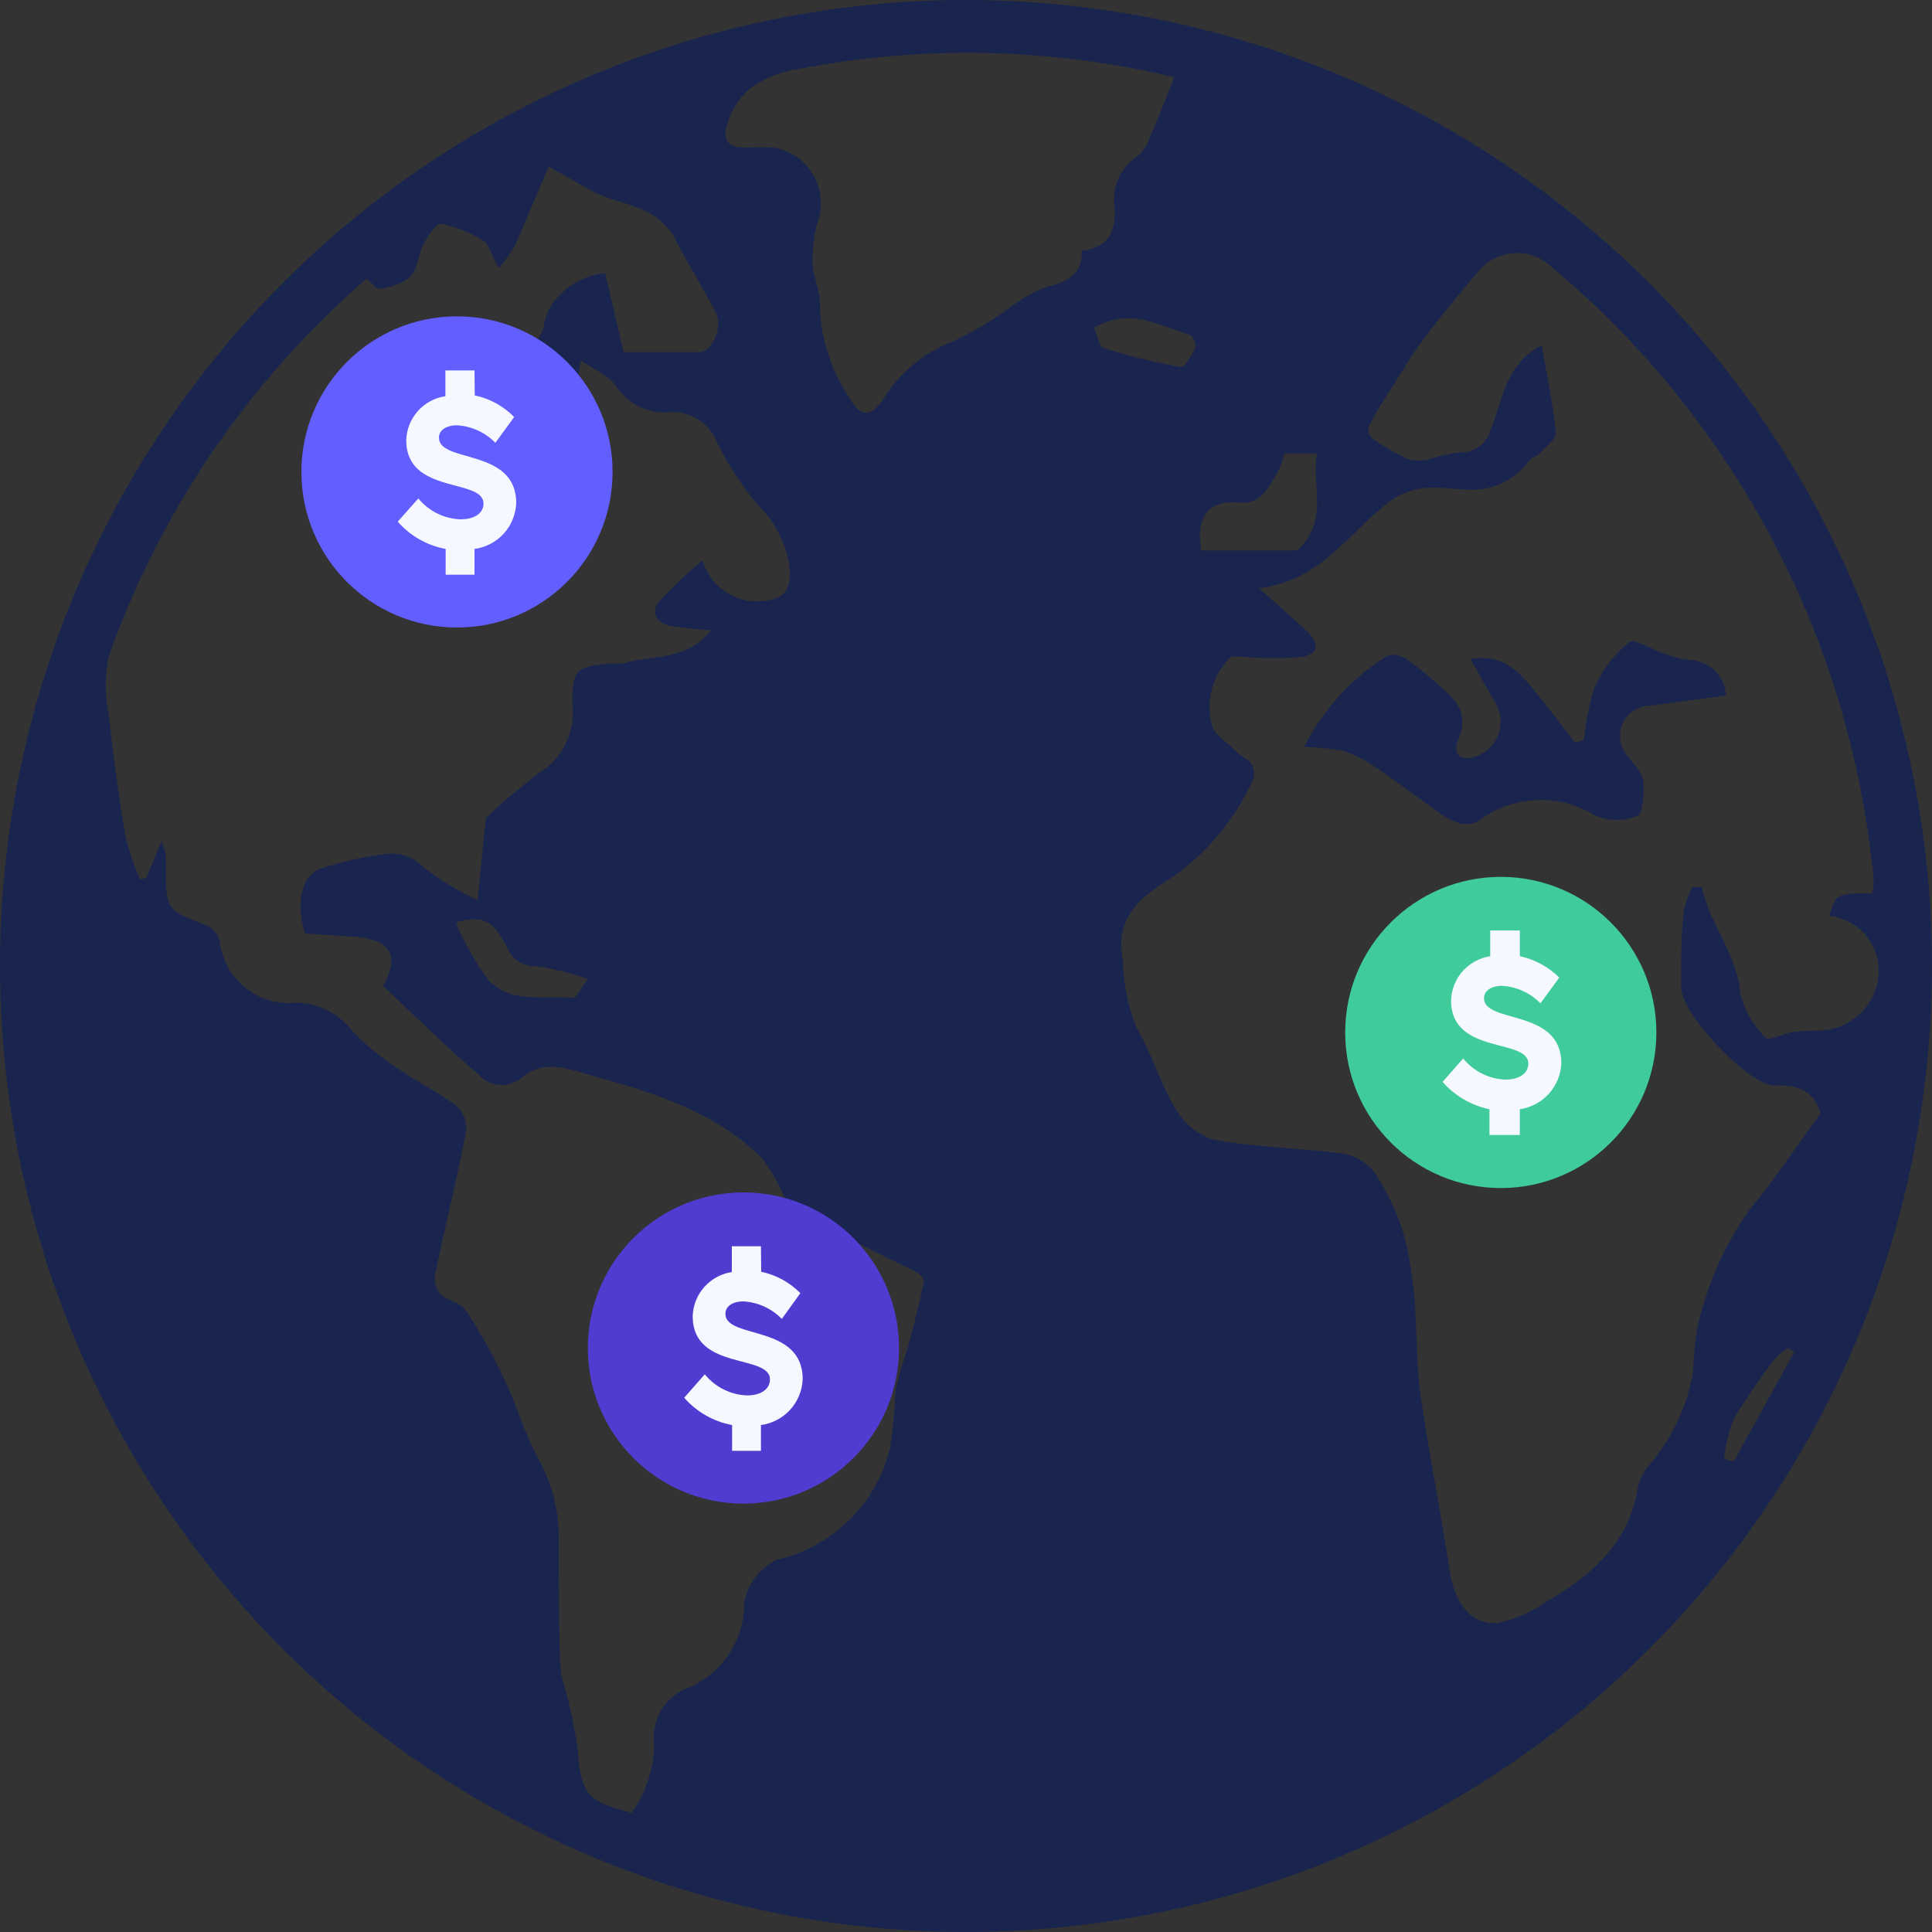 <?xml version="1.0" encoding="UTF-8"?>
<svg width='60' height='60' viewBox='0 0 60 60' fill='none' xmlns='http://www.w3.org/2000/svg'><rect x="0" y="0" width="60" height="60" fill="#333333" stroke="none"/><path d='M30.016 9.63008e-06C35.95 0.003 41.751 1.766 46.683 5.066C51.615 8.367 55.458 13.056 57.725 18.54C59.992 24.024 60.581 30.058 59.419 35.877C58.256 41.697 55.394 47.041 51.193 51.233C46.993 55.425 41.644 58.278 35.822 59.43C30.001 60.581 23.968 59.981 18.488 57.703C13.008 55.426 8.326 51.575 5.035 46.636C1.744 41.698 -0.008 35.895 2.66732e-05 29.96C0.009 22.007 3.175 14.383 8.804 8.765C14.433 3.146 22.063 -0.006 30.016 9.63008e-06V9.63008e-06ZM39.096 18.264C39.688 18.8 40.152 19.192 40.592 19.608C41.032 20.024 40.912 20.36 40.344 20.408C39.812 20.449 39.277 20.449 38.744 20.408C38.568 20.408 38.328 20.352 38.224 20.408C37.945 20.674 37.743 21.012 37.641 21.383C37.538 21.755 37.538 22.148 37.64 22.52C37.704 22.816 38.112 23.048 38.376 23.32C38.64 23.592 38.728 23.528 38.832 23.68C38.885 23.748 38.92 23.828 38.937 23.913C38.954 23.997 38.951 24.085 38.928 24.168C38.368 25.45 37.452 26.544 36.288 27.32C35.368 27.904 34.616 28.52 34.872 29.816C34.883 30.541 35.029 31.257 35.304 31.928C35.776 32.728 36.016 33.624 36.488 34.4C36.745 34.87 37.171 35.224 37.68 35.392C39 35.632 40.352 35.648 41.68 35.824C42.075 35.88 42.433 36.087 42.68 36.4C43.092 37.015 43.407 37.69 43.616 38.4C43.797 39.146 43.909 39.906 43.952 40.672C44 41.528 44 42.4 44.096 43.2C44.368 45.08 44.744 46.944 45.024 48.8C45.168 49.784 45.704 50.496 46.536 50.4C47.059 50.285 47.554 50.067 47.992 49.76C49.376 48.96 50.592 47.952 50.864 46.208C50.919 45.955 51.034 45.719 51.2 45.52C51.92 44.688 52.398 43.676 52.584 42.592C52.593 42.13 52.638 41.67 52.72 41.216C53.005 39.91 53.549 38.675 54.32 37.584C55.12 36.624 55.808 35.576 56.544 34.568C56.328 33.88 55.848 33.68 55.112 33.712C54.376 33.744 52.232 31.544 52.208 30.672C52.204 30.6 52.204 30.528 52.208 30.456C52.208 29.728 52.208 29 52.296 28.28C52.349 28.023 52.438 27.776 52.56 27.544H52.856C53.08 28.704 53.936 29.592 54.04 30.832C54.167 31.366 54.445 31.852 54.84 32.232C54.928 32.336 55.392 32.104 55.64 32.056C55.905 32.02 56.172 32.004 56.44 32.008C56.885 32.01 57.318 31.856 57.661 31.572C58.005 31.289 58.238 30.894 58.32 30.456C58.361 30.223 58.353 29.985 58.298 29.755C58.244 29.526 58.142 29.31 58 29.121C57.859 28.932 57.68 28.774 57.475 28.657C57.27 28.54 57.043 28.466 56.808 28.44C57.024 27.752 57.024 27.752 58.128 27.744C58.158 27.681 58.177 27.613 58.184 27.544C58.184 27.304 58.184 27.056 58.136 26.816C57.329 19.567 53.745 12.912 48.136 8.248C47.982 8.111 47.802 8.006 47.606 7.94C47.411 7.873 47.204 7.847 46.998 7.862C46.792 7.877 46.592 7.933 46.408 8.026C46.224 8.12 46.061 8.25 45.928 8.408C45.344 9.096 44.76 9.8 44.216 10.528C43.856 11 43.56 11.512 43.24 12.008C42.92 12.504 42.728 12.808 42.504 13.24C42.488 13.307 42.49 13.377 42.51 13.443C42.529 13.509 42.566 13.569 42.616 13.616C42.965 13.864 43.338 14.079 43.728 14.256C43.948 14.317 44.18 14.317 44.4 14.256C44.693 14.164 44.992 14.095 45.296 14.048C45.513 14.068 45.729 14.011 45.909 13.889C46.088 13.766 46.22 13.585 46.28 13.376C46.672 12.472 46.704 11.352 47.88 10.72C48.04 11.648 48.224 12.544 48.32 13.448C48.32 13.624 48.04 13.848 47.864 14.032C47.688 14.216 47.56 14.2 47.472 14.328C47.252 14.628 46.958 14.866 46.619 15.018C46.279 15.171 45.907 15.234 45.536 15.2C45.104 15.2 44.656 15.104 44.224 15.16C43.857 15.199 43.505 15.328 43.2 15.536C41.896 16.528 41 18.064 39.096 18.264ZM11.376 8.664C7.74 11.812 4.983 15.851 3.376 20.384C3.252 20.978 3.252 21.59 3.376 22.184C3.512 23.456 3.688 24.72 3.896 25.984C4.01 26.435 4.16 26.877 4.344 27.304L4.544 27.264L5.016 26.12C5.129 26.371 5.176 26.646 5.152 26.92C5.152 28.272 5.152 28.256 6.464 28.76C6.553 28.81 6.631 28.878 6.693 28.959C6.754 29.04 6.799 29.133 6.824 29.232C6.856 29.515 6.943 29.789 7.081 30.038C7.219 30.287 7.405 30.506 7.628 30.683C7.851 30.86 8.107 30.991 8.381 31.069C8.655 31.147 8.941 31.169 9.224 31.136C9.554 31.148 9.877 31.231 10.171 31.38C10.466 31.529 10.724 31.741 10.928 32C11.357 32.459 11.844 32.859 12.376 33.192C12.96 33.608 13.616 33.92 14.192 34.352C14.296 34.455 14.376 34.581 14.424 34.72C14.473 34.858 14.489 35.006 14.472 35.152C14.184 36.64 13.816 38.104 13.512 39.584C13.494 39.69 13.5 39.798 13.527 39.901C13.555 40.005 13.604 40.101 13.672 40.184C13.912 40.4 14.336 40.456 14.472 40.704C14.923 41.389 15.324 42.105 15.672 42.848C16.048 43.648 16.264 44.448 16.688 45.248C17.139 46.033 17.369 46.926 17.352 47.832C17.352 49.08 17.352 50.328 17.392 51.576C17.397 51.767 17.421 51.958 17.464 52.144C17.679 52.864 17.839 53.6 17.944 54.344C18.032 55.688 18.216 55.944 19.616 56.296C20.07 55.667 20.313 54.911 20.312 54.136C20.275 53.799 20.343 53.458 20.506 53.16C20.669 52.863 20.92 52.623 21.224 52.472C21.78 52.274 22.26 51.908 22.598 51.425C22.937 50.942 23.116 50.366 23.112 49.776C23.163 49.485 23.283 49.211 23.462 48.977C23.642 48.743 23.876 48.556 24.144 48.432C24.99 48.237 25.765 47.81 26.382 47.2C27 46.59 27.435 45.82 27.64 44.976C27.731 44.388 27.788 43.795 27.808 43.2C27.91 42.745 28.038 42.296 28.192 41.856C28.376 41.168 28.552 40.48 28.696 39.784C28.696 39.712 28.544 39.552 28.424 39.488L24.52 37.568C24.315 36.996 24.026 36.456 23.664 35.968C22.24 34.552 20.36 33.952 18.48 33.432C17.784 33.24 16.936 32.864 16.248 33.432C16.152 33.522 16.038 33.591 15.914 33.636C15.79 33.681 15.659 33.7 15.527 33.693C15.395 33.685 15.267 33.651 15.149 33.593C15.031 33.534 14.926 33.452 14.84 33.352C13.832 32.488 12.888 31.552 11.896 30.624C12.536 29.456 11.896 29.144 10.848 29.08L9.472 28.992C9.184 28.04 9.36 27.184 9.96 26.976C10.582 26.77 11.222 26.623 11.872 26.536C12.109 26.488 12.354 26.502 12.584 26.576C12.813 26.651 13.02 26.783 13.184 26.96C13.694 27.352 14.247 27.684 14.832 27.952L15.088 25.408C15.613 24.905 16.169 24.434 16.752 24C17.111 23.777 17.398 23.456 17.579 23.074C17.761 22.693 17.829 22.267 17.776 21.848C17.776 20.76 17.896 20.696 18.992 20.6C19.114 20.612 19.238 20.612 19.36 20.6C20.248 20.328 21.328 20.544 22.08 19.576C21.632 19.536 21.28 19.504 20.904 19.456C20.528 19.408 20.104 19.128 20.488 18.656C20.904 18.208 21.351 17.788 21.824 17.4C21.938 17.811 22.199 18.166 22.558 18.397C22.916 18.628 23.346 18.721 23.768 18.656C24.408 18.584 24.568 18.264 24.52 17.608C24.415 16.886 24.078 16.218 23.56 15.704C23.037 15.09 22.594 14.413 22.24 13.688C22.122 13.409 21.92 13.173 21.662 13.013C21.404 12.854 21.103 12.78 20.8 12.8C20.476 12.832 20.149 12.774 19.856 12.633C19.562 12.492 19.313 12.273 19.136 12C18.92 11.672 18.48 11.496 18.04 11.2C17.976 11.568 17.96 11.688 17.944 11.808C17.768 12.832 17.864 13.904 17.28 14.856C17.232 14.966 17.162 15.066 17.074 15.148C16.986 15.229 16.882 15.292 16.769 15.332C16.655 15.372 16.535 15.388 16.415 15.379C16.295 15.37 16.178 15.336 16.072 15.28C14.792 14.856 14.352 13.68 13.752 12.68C13.648 12.496 13.888 12.112 13.968 11.816C14.488 11.984 14.568 11.496 14.728 11.24C14.809 11.066 14.946 10.925 15.118 10.839C15.289 10.754 15.485 10.728 15.672 10.768C16.344 10.888 16.808 10.696 16.92 9.968C16.958 9.801 17.023 9.642 17.112 9.496C17.3 9.213 17.548 8.976 17.838 8.8C18.129 8.624 18.454 8.515 18.792 8.48L19.368 10.936C20.08 10.936 20.904 10.936 21.72 10.936C22.112 10.936 22.448 10.136 22.248 9.744C21.84 8.944 21.368 8.216 20.976 7.44C20.4 6.296 19.12 6.392 18.216 5.84C17.88 5.64 17.528 5.448 17.04 5.176C16.688 5.976 16.36 6.8 16 7.608C15.852 7.863 15.681 8.104 15.488 8.328C15.264 7.92 15.2 7.592 15 7.472C14.598 7.215 14.15 7.038 13.68 6.952C13.536 6.952 13.28 7.344 13.144 7.6C13.008 7.856 12.968 8.36 12.736 8.608C12.458 8.814 12.129 8.938 11.784 8.968C11.688 8.984 11.552 8.8 11.376 8.64V8.664ZM36.472 2.4C32.644 1.483 28.664 1.395 24.8 2.144C24.271 2.218 23.767 2.415 23.328 2.72C22.891 3.073 22.605 3.579 22.528 4.136C22.528 4.752 23.272 4.544 23.736 4.576C23.811 4.584 23.886 4.584 23.96 4.576C24.203 4.606 24.438 4.686 24.648 4.812C24.858 4.938 25.039 5.107 25.179 5.308C25.319 5.509 25.416 5.737 25.462 5.977C25.509 6.218 25.504 6.465 25.448 6.704C25.305 7.154 25.232 7.624 25.232 8.096C25.232 8.568 25.488 9.032 25.464 9.496C25.489 10.529 25.814 11.533 26.4 12.384C26.72 12.976 27.056 12.96 27.44 12.384C27.941 11.566 28.701 10.938 29.6 10.6C30.197 10.318 30.767 9.983 31.304 9.6C31.632 9.335 31.996 9.117 32.384 8.952C33.032 8.76 33.632 8.616 33.592 7.784C34.464 7.696 34.656 7.136 34.616 6.448C34.566 6.141 34.607 5.826 34.734 5.542C34.86 5.258 35.067 5.017 35.328 4.848C35.508 4.69 35.641 4.485 35.712 4.256C36 3.624 36.2 3.04 36.472 2.4ZM40.896 14.08H39.888C39.838 14.3 39.76 14.512 39.656 14.712C39.368 15.136 39.2 15.672 38.472 15.608C37.52 15.52 37.136 16.04 37.304 17.096C38.264 17.096 39.24 17.096 40.216 17.096C40.312 17.096 40.416 16.968 40.496 16.872C41.208 16 40.736 15.048 40.896 14.08V14.08ZM18.256 30.4C17.737 30.217 17.201 30.085 16.656 30.008C16.467 30.019 16.279 29.971 16.119 29.871C15.958 29.771 15.833 29.623 15.76 29.448C15.32 28.56 14.96 28.408 14.16 28.648C14.415 29.268 14.743 29.856 15.136 30.4C15.84 31.2 16.888 30.896 17.808 30.992C17.904 30.976 18.024 30.712 18.256 30.4ZM33.968 10.16C34.072 10.384 34.128 10.76 34.28 10.808C35.066 11.059 35.868 11.257 36.68 11.4C36.8 11.4 37.024 11.016 37.128 10.784C37.133 10.711 37.12 10.638 37.091 10.572C37.062 10.505 37.017 10.446 36.96 10.4C36 10.12 35.128 9.536 33.968 10.176V10.16ZM55.72 41.992L55.544 41.864C55.401 41.945 55.269 42.044 55.152 42.16C54.677 42.77 54.239 43.409 53.84 44.072C53.685 44.467 53.586 44.882 53.544 45.304L53.84 45.392L55.72 41.992Z' fill='#19254F'/><path d='M40.496 23.2C41.086 22.04 41.979 21.061 43.08 20.368C43.224 20.28 43.552 20.368 43.728 20.496C44.065 20.745 44.389 21.012 44.696 21.296C45.24 21.728 45.624 22.176 45.288 22.968C45.088 23.44 45.376 23.656 45.864 23.48C46.016 23.424 46.154 23.336 46.27 23.221C46.385 23.107 46.474 22.97 46.532 22.818C46.589 22.667 46.614 22.505 46.603 22.343C46.593 22.181 46.548 22.023 46.472 21.88C46.2 21.416 45.944 20.96 45.672 20.472C46.76 20.264 47.272 20.976 47.816 21.648C48.184 22.112 48.544 22.592 48.912 23.056L49.192 22.984C49.242 22.421 49.354 21.866 49.528 21.328C49.772 20.791 50.136 20.318 50.592 19.944C50.752 19.816 51.288 20.168 51.656 20.288C51.914 20.389 52.182 20.459 52.456 20.496C52.751 20.502 53.033 20.619 53.245 20.823C53.457 21.028 53.584 21.306 53.6 21.6C52.8 21.704 52.056 21.816 51.272 21.912C51.085 21.909 50.902 21.961 50.745 22.062C50.587 22.163 50.464 22.308 50.389 22.479C50.315 22.651 50.293 22.84 50.326 23.024C50.359 23.208 50.446 23.378 50.576 23.512C50.744 23.752 51 23.984 51.032 24.248C51.064 24.512 51.032 25.24 50.872 25.328C50.662 25.417 50.436 25.463 50.208 25.463C49.98 25.463 49.754 25.417 49.544 25.328C49.017 25 48.406 24.832 47.785 24.844C47.165 24.857 46.561 25.05 46.048 25.4C45.576 25.792 45.08 25.52 44.656 25.216C44.04 24.776 43.44 24.312 42.816 23.896C42.485 23.655 42.121 23.461 41.736 23.32C41.327 23.246 40.912 23.206 40.496 23.2V23.2Z' fill='#19254F'/><path d='M14.192 19.488C16.861 19.488 19.024 17.325 19.024 14.656C19.024 11.987 16.861 9.824 14.192 9.824C11.524 9.824 9.36 11.987 9.36 14.656C9.36 17.325 11.524 19.488 14.192 19.488Z' fill='#635EFF'/><path d='M14.744 12.28C15.21 12.378 15.636 12.611 15.968 12.952L15.384 13.752C15.069 13.428 14.643 13.234 14.192 13.208C13.856 13.208 13.632 13.36 13.632 13.592C13.632 14.392 16.032 13.904 16.032 15.624C16.018 15.976 15.881 16.312 15.644 16.572C15.406 16.833 15.085 17.001 14.736 17.048V17.848H13.84V17.048C13.263 16.941 12.738 16.642 12.352 16.2L12.992 15.48C13.152 15.675 13.352 15.834 13.578 15.946C13.804 16.058 14.052 16.12 14.304 16.128C14.728 16.128 15.016 15.944 15.016 15.64C15.016 14.84 12.616 15.368 12.616 13.672C12.626 13.337 12.753 13.017 12.975 12.767C13.197 12.517 13.501 12.353 13.832 12.304V11.504H14.736L14.744 12.28Z' fill='#F5F8FF'/><path d='M46.608 36.896C49.276 36.896 51.44 34.733 51.44 32.064C51.44 29.395 49.276 27.232 46.608 27.232C43.939 27.232 41.776 29.395 41.776 32.064C41.776 34.733 43.939 36.896 46.608 36.896Z' fill='#3FCB9B'/><path d='M47.2 29.696C47.664 29.795 48.089 30.025 48.424 30.36L47.84 31.16C47.525 30.836 47.099 30.642 46.648 30.616C46.312 30.616 46.088 30.768 46.088 31C46.088 31.8 48.488 31.312 48.488 33.024C48.473 33.374 48.336 33.708 48.101 33.968C47.866 34.228 47.547 34.398 47.2 34.448V35.248H46.256V34.448C45.691 34.331 45.181 34.033 44.8 33.6L45.44 32.872C45.599 33.069 45.799 33.229 46.025 33.342C46.251 33.455 46.499 33.518 46.752 33.528C47.176 33.528 47.464 33.336 47.464 33.032C47.464 32.232 45.064 32.768 45.064 31.072C45.073 30.736 45.2 30.415 45.422 30.163C45.645 29.912 45.948 29.747 46.28 29.696V28.896H47.2V29.696Z' fill='#F5F8FF'/><path d='M23.088 46.696C25.757 46.696 27.92 44.533 27.92 41.864C27.92 39.195 25.757 37.032 23.088 37.032C20.419 37.032 18.256 39.195 18.256 41.864C18.256 44.533 20.419 46.696 23.088 46.696Z' fill='#503CD0'/><path d='M23.64 39.496C24.102 39.593 24.525 39.824 24.856 40.16L24.28 40.96C23.965 40.636 23.539 40.442 23.088 40.416C22.752 40.416 22.528 40.568 22.528 40.8C22.528 41.6 24.928 41.112 24.928 42.832C24.914 43.184 24.777 43.52 24.54 43.78C24.302 44.041 23.981 44.209 23.632 44.256V45.056H22.736V44.256C22.159 44.148 21.635 43.849 21.248 43.408L21.888 42.68C22.047 42.877 22.247 43.037 22.473 43.15C22.699 43.263 22.947 43.327 23.2 43.336C23.624 43.336 23.912 43.144 23.912 42.84C23.912 42.04 21.512 42.576 21.512 40.88C21.521 40.545 21.648 40.223 21.87 39.971C22.093 39.72 22.396 39.555 22.728 39.504V38.704H23.632L23.64 39.496Z' fill='#F5F8FF'/></svg>
